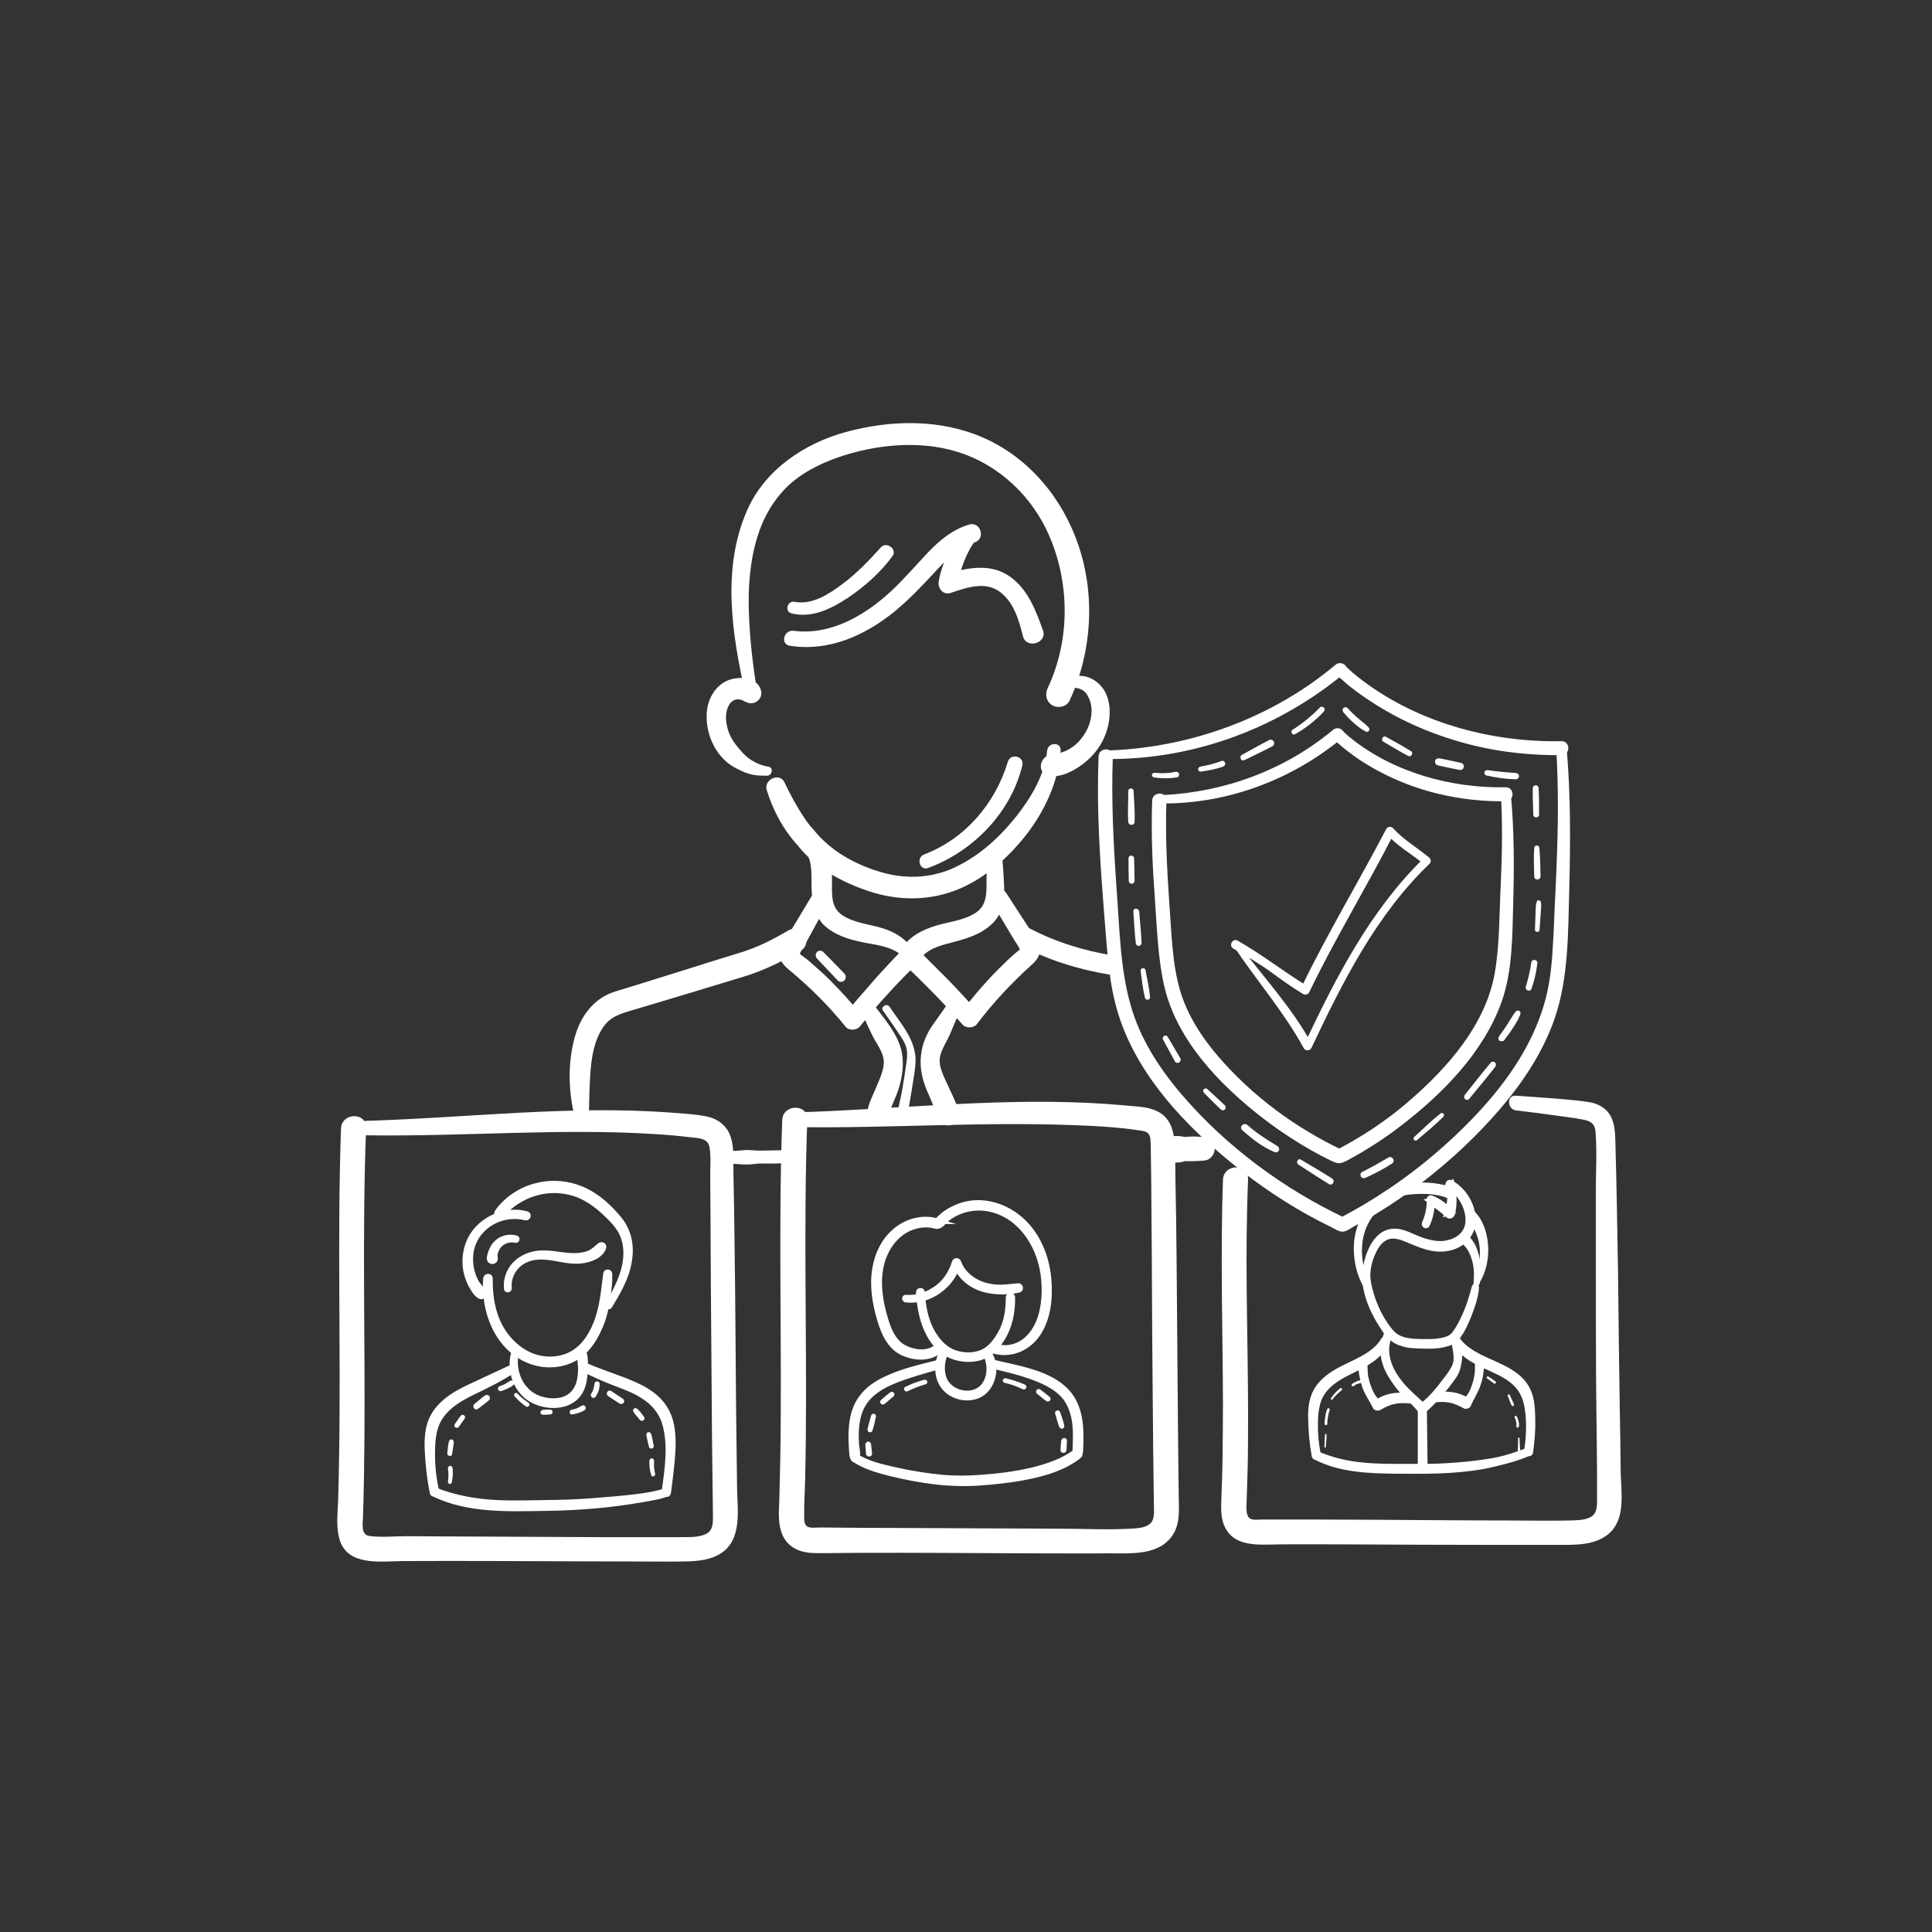 <?xml version="1.0" encoding="utf-8"?>
<!-- Generator: Adobe Illustrator 24.2.1, SVG Export Plug-In . SVG Version: 6.00 Build 0)  -->
<svg version="1.1" id="Layer_1" xmlns="http://www.w3.org/2000/svg" xmlns:xlink="http://www.w3.org/1999/xlink" x="0px" y="0px"
	 viewBox="0 0 800 800" style="enable-background:new 0 0 800 800;" xml:space="preserve">
<rect x="0" y="0" width="800" height="800" fill="#333333" stroke="none"/>
<style type="text/css">
	.st0{fill:#FFFFFF;}
	.st1{fill:#FFFFFF;stroke:#FFFFFF;stroke-width:2.254;stroke-miterlimit:10;}
	.st2{fill:#FFFFFF;stroke:#FFFFFF;stroke-width:2.254;stroke-linecap:round;stroke-linejoin:round;stroke-miterlimit:10;}
	.st3{fill:#FFFFFF;stroke:#FFFFFF;stroke-miterlimit:10;}
</style>
<g>
	<path class="st0" d="M327.1,267.4c16,2.5,31-4.2,43.2-14.1c6-4.9,11.3-10.5,16.6-16.2c4.7-5.1,9.7-10.5,16.6-12.5
		c4.8-1.4,2.6-8.8-2.2-7.4c-6.8,2-12.2,6.5-17,11.5c-5,5.3-9.7,10.8-15,15.8c-10.8,10.1-25.2,18.7-40.6,16.7
		C324.6,260.6,322.9,266.8,327.1,267.4L327.1,267.4z"/>
</g>
<g>
	<path class="st0" d="M400.2,218.7c-6,6-10,13.7-11.5,22c-0.5,2.9,1.9,5.9,5,4.8c6.5-2.2,14.4-5,20.5-0.3c5.7,4.4,7.7,11.6,9.4,18.3
		c1.4,5.4,10.1,2.8,8.3-2.4c-3-8.3-6.2-17.1-13.8-22.4c-8.1-5.7-17.9-3.6-26.7-0.8c1.7,1.6,3.4,3.2,5,4.8c1.2-7,3.7-14.1,8.1-19.7
		C407,220,403,215.9,400.2,218.7L400.2,218.7z"/>
</g>
<g>
	<path class="st0" d="M313.5,286.1c-1.8-10.6-3-21.4-3.4-32.2c-0.4-10.7,0.4-21.6,3.6-31.9c2.5-8,6.7-15.2,12.8-21
		c5.7-5.3,12.9-8.9,20.2-11.5c15.4-5.4,33.7-7.3,49.4-2.5c17.5,5.3,31.5,18.6,38.6,35.4c8.4,19.8,8.3,43.1-0.9,62.6
		c-1.2,2.5-0.6,5.6,2,7.1c2.3,1.3,5.9,0.6,7.1-2c9.2-19.9,10.7-43.1,3.8-63.9c-6.5-19.6-20.4-36.5-39.4-44.9
		c-17.9-7.9-38.4-7.5-57.1-2.4c-17.1,4.7-33.3,15.5-40.7,32.1c-10.8,24.2-6.4,51.7-0.8,76.6C309.3,290.9,314,289.3,313.5,286.1
		L313.5,286.1z"/>
</g>
<g>
	<path class="st0" d="M442.3,285.7c1.4-1.2,3.4-1,5-0.4c1.9,0.7,2.8,2.1,3.6,3.8c1.7,3.6,1.2,7.7,0,11.2c-1.1,3.1-3.6,6.6-6.1,8.5
		c-1.7,1.3-3.4,2.2-5,2.7c-1,0.4-2,0.6-3.1,0.8c1-0.2-1,0.2-1.4,0.2c-0.8,0.2-1.6,0.4-2.3,0.9c-2.4,1.7-3,5.9,0.1,7.3
		c4.5,2.1,10.6-1,14.3-3.6c3.7-2.6,6.9-6,9-10c4.3-8,5.1-20.7-3.9-25.8c-4.2-2.4-9.7-1.9-12.9,1.9
		C438.2,285,440.5,287.2,442.3,285.7L442.3,285.7z"/>
</g>
<g>
	<path class="st0" d="M318.3,317.5c-3.9-0.6-8-2.7-10.6-5.6c-2.7-2.9-5.1-5.9-6.2-9.5c-1.1-3.5-1.5-7.9,0.8-11.1
		c0.5-0.7,0.9-0.9,1.5-1.3c0.7-0.4-0.2-0.1,0.6-0.2c0.3-0.1,0.6-0.2,0.8-0.2c-0.5,0-0.4,0,0.1,0c0.4,0,0.8,0,1.3,0
		c-1.2-0.1,1.2,0.5,0.1,0c1.1,0.5,2,1.2,3.3,1.5c3.1,0.7,6-2.1,5.1-5.3c-1.7-5.8-9.6-5.9-14.1-3.9c-4.6,2.1-7.5,6.9-8.2,11.8
		c-1.2,9,3,19.4,11.2,24c2.1,1.1,4.2,2.2,6.5,2.8c2.3,0.7,4.9,0.7,7.3,0.7C319.8,321,320.3,317.8,318.3,317.5L318.3,317.5z"/>
</g>
<g>
	<path class="st0" d="M433.6,310.8c-1.1,10.3-6.6,19.4-12.9,27.4c-6.4,8-13.9,15-23,19.8c-10.3,5.6-21.8,6.4-33,3.1
		c-10.6-3.1-20.7-8.7-27.7-17.4c-0.5-0.6-1-1.2-1.6-1.8c-0.1-0.1-0.7-0.8-0.2-0.3c0.4,0.5-0.4-0.5-0.5-0.6c-0.6-0.7-1.1-1.5-1.6-2.3
		c-3.2-4.7-5.9-9.7-8.3-14.8c-2-4.2-8.7-1.1-7.3,3.3c2.6,8.3,6.5,15.7,12.2,22.2c0.1,0.1,0.3,0.3-0.2-0.3c0.5,0.6,1,1.2,1.5,1.8
		c0.8,1,1.7,2,2.6,2.9c2.2,2.2,4.5,4.1,7.1,5.9c5.7,4.1,12.4,7.1,19,9.3c12.5,4.2,25.8,4.1,37.9-1.1c10.7-4.7,19.8-12.7,27-21.8
		c7.9-10,13.8-22.6,14.6-35.4C439.3,307.1,434,307.3,433.6,310.8L433.6,310.8z"/>
</g>
<g>
	<path class="st0" d="M378.9,394.6c-3.1-5.5-8.1-8.7-14-10.4c-5.4-1.6-11.5-2.1-16.2-5.3c-4.4-3-4.2-7.8-4.2-12.6
		c0-5.6,0.3-11.7-2.6-16.7c-2.8-4.9-10.4-0.3-7.5,4.6c2.2,3.6,1.4,10.1,1.7,14.8c0.3,5.9,1.6,11.5,6.5,15.3s10.9,5.2,16.8,6.3
		c5,0.9,12.4,2,15.3,6.8C376.2,400.2,380.5,397.5,378.9,394.6L378.9,394.6z"/>
</g>
<g>
	<path class="st0" d="M336,371.2c-3.1,5.1-6.1,10.2-9.2,15.3c-1.4,2.3-3.4,4.8-3.9,7.6c-0.5,3,1.3,5.4,3.5,7.2
		c8.7,7.2,16.7,15.1,23.8,23.9c1.3,1.6,4.5,1.5,5.8-0.1c3.8-4.7,7.7-9.3,11.8-13.7c2.1-2.3,4.2-4.6,6.4-6.8c2-2.1,4.4-4.1,6-6.6
		c2.1-3.4-2.2-7.2-5.4-5.2c-2.5,1.5-4.5,4-6.5,6.1c-2.1,2.3-4.3,4.5-6.3,6.9c-4,4.5-8,9.1-11.8,13.8c1.9,0,3.8-0.1,5.8-0.1
		c-3.9-4.8-8-9.3-12.4-13.7c-2.1-2.1-4.3-4.1-6.6-6.1c-1.1-1-2.3-2-3.4-2.9c-0.8-0.6-2.6-1.6-2.8-2.6c0,0.7,0,1.4,0,2.1
		c0.2-1.7,1.6-3.5,2.4-4.9c1-1.8,2-3.7,3-5.5c2-3.7,4-7.4,6-11C344.2,370.6,338.3,367.3,336,371.2L336,371.2z"/>
</g>
<g>
	<path class="st0" d="M243.8,463.1c0.2-6.8,0.2-13.6,0.8-20.5c0.5-5.6,1.6-11.6,4.6-16.4c3.2-5.3,7.6-6.4,13-8
		c15.4-4.6,30.8-9.2,46.1-13.9c8.2-2.5,15.7-6.3,23.2-10.6c5.5-3.2,0.4-11.5-5.1-8.4c-6.7,3.9-12.7,7-20,9.2
		c-7.6,2.3-15.2,4.7-22.8,7.1c-8.1,2.5-16.2,5.1-24.4,7.6c-1.9,0.6-3.8,1.1-5.7,1.8c-4.6,1.6-8.4,4.9-11.1,8.8
		c-4.1,5.9-5.6,13.2-6.3,20.3c-0.7,7.9,0.2,16.2,2.2,23.8C239.2,467.2,243.7,466.2,243.8,463.1L243.8,463.1z"/>
</g>
<g>
	<path class="st0" d="M355.9,417.4c1.6,3.6,3.4,7.2,5,10.7c1.5,3.3,4.5,6.9,5,10.6c0.5,4.2-2,8.7-3.5,12.5
		c-1.3,3.1-3.3,6.7-3.2,10.1c0.1,3.4,4.7,5.6,7.1,2.8c1.5-1.8,2.1-4,3-6.2c-0.2,0.6,0.4-0.9,0.5-1.2c0.4-0.9,0.8-1.9,1.2-2.8
		c2-4.9,3.3-10.9,2.7-16.3c-1-9.1-7.9-15.9-12.9-23C358.5,411.5,354.5,414.2,355.9,417.4L355.9,417.4z"/>
</g>
<g>
	<path class="st0" d="M411.5,349.2c-2.7,4.8-3,10.6-3,15.9c0,4.9,0.1,9.8-4.4,12.8c-4.8,3.2-10.8,3.7-16.2,5.3
		c-6.1,1.8-12,4.8-15.1,10.6c-2.7,5,5.1,9.3,7.7,4.3s8.5-6.5,13.5-7.8c5.8-1.5,11.8-3.2,16.4-7.4c4.6-4.1,5.6-9.6,5.4-15.5
		c-0.1-2.9-0.3-5.8-0.5-8.7c-0.2-2.3-0.5-4.9,0.6-7C417.5,348.8,413.2,346.4,411.5,349.2L411.5,349.2z"/>
</g>
<g>
	<path class="st0" d="M410.5,373.3c2.1,3.6,4.3,7.2,6.4,10.8c1,1.7,2,3.3,3,5c0.9,1.6,2.5,3.4,2.8,5.3c0-0.7,0-1.4,0-2.1
		c-0.2,1-1.6,1.8-2.3,2.4c-1.1,1-2.2,2-3.3,3c-2.3,2.2-4.5,4.4-6.7,6.7c-4.2,4.5-8.2,9.2-11.9,14.1c1.9,0,3.8-0.1,5.8-0.1
		c-4-4.6-8.1-9-12.3-13.3c-2.2-2.2-4.4-4.4-6.6-6.6c-2.1-2-4.1-4.4-6.7-5.9c-3.3-1.9-7.5,2.1-5.2,5.4c1.7,2.4,4.1,4.3,6.2,6.4
		c2.2,2.2,4.4,4.4,6.6,6.6c4.2,4.3,8.3,8.7,12.3,13.3c1.3,1.5,4.5,1.5,5.8-0.1c6.8-9,14.5-17.2,22.9-24.8c2-1.8,3.6-3.9,3.3-6.8
		c-0.3-2.8-2.5-5.3-4-7.5c-3.3-5.1-6.7-10.3-10-15.4C414,365.9,408.2,369.4,410.5,373.3L410.5,373.3z"/>
</g>
<g>
	<path class="st0" d="M422.2,391.3c11.5,6.1,24.1,10.1,36.9,12.2c2.2,0.4,4.4-0.7,4.9-2.9c0.5-2-0.7-4.6-2.9-4.9
		c-12.2-2-24-5.6-35-11.4C421.6,381.8,417.6,388.8,422.2,391.3L422.2,391.3z"/>
</g>
<g>
	<path class="st0" d="M393.5,413.9c-2.4,3.7-4.9,7.2-7.4,10.7c-2.5,3.6-4.2,7.7-4.7,12.1c-0.7,5.3,0.5,10.3,2.5,15.1
		c0.9,2,1.8,4,2.6,6.1c1,2.4,1.7,4.9,3.4,6.9c2.4,2.8,7,0.3,7-3c0-3.9-2.5-8-4-11.5c-1.6-3.7-4.4-8.3-3.7-12.5
		c0.6-3.4,3.1-6.9,4.4-10.1c1.5-3.7,3.2-7.3,4.7-11C399.6,413.4,395.4,410.8,393.5,413.9L393.5,413.9z"/>
</g>
<g>
	<path class="st0" d="M478,478.1c-0.5-1.1-0.4-1,0.1,0.3c0.4,0.7,1,1.2,1.7,1.6c0.5,0.3,1.1,0.5,1.7,0.5c1,0.2,2,0.2,3,0.3
		c-0.4,0-0.9-0.1-1.3-0.1c2.5,1,5.4,0.9,8-0.1c-0.4,0.1-0.9,0.1-1.3,0.2c1.6,0,3.2,0,4.8,0c1.1,0,2.2-0.2,3.3-0.1
		c-0.4-0.1-0.9-0.1-1.3-0.2h0.1c1.7,0.3,3.6,0,4.8-1.4c0.9-1,1.4-2.2,1.4-3.5s-0.6-2.6-1.5-3.5c-1.4-1.3-3.1-1.5-4.8-1.2h-0.1
		c0.4-0.1,0.9-0.1,1.3-0.2c-1.1,0.1-2.2-0.1-3.3-0.1c-1.6,0-3.2,0.1-4.8,0.2c0.4,0.1,0.9,0.1,1.3,0.2c-2.6-0.9-5.5-0.8-8,0.2
		c0.4-0.1,0.9-0.1,1.3-0.2c-1.2,0.1-2.5,0.1-3.6,0.5c-1.6,0.5-2.6,1.7-3.1,3.3c0.1-0.3,0.2-0.5,0.3-0.8c-0.3,0.5-0.4,1-0.4,1.5
		C477.4,476.5,477.6,477.3,478,478.1L478,478.1z"/>
</g>
<g>
	<path class="st0" d="M298.3,481.4c1.5,0.5,3.1,0.5,4.7,0.5c2,0,4,0.3,6.1,0.3c1.3,0,2.7-0.1,4-0.3c1.6-0.2,3.2-0.1,4.8-0.1
		c1.8,0,3.7,0,5.5-0.1c2.3,0,5.1,0.4,6.8-1.2c0.9-0.8,0.8-2.4-0.1-3.2c-1.7-1.5-4.4-1-6.6-1c-1.9,0-3.8,0.1-5.7,0.1
		c-1.6,0-3.2,0.1-4.8,0c-1.3-0.1-2.7-0.2-4-0.2c-2,0.1-4,0.4-6.1,0.4c-1.6,0-3.1,0.1-4.6,0.5C296,477.8,296.3,480.8,298.3,481.4
		L298.3,481.4z"/>
</g>
<g>
	<path class="st0" d="M327.8,254c8.5,2.1,16.6-2,23.5-6.6c6.9-4.7,13.4-10.4,18.3-17.2c2-2.8-2.5-6.1-4.8-3.6
		c-4.9,5.4-9.9,10.7-15.8,15.1c-5.6,4.2-12.6,8.9-20,7.5C326,248.6,324.7,253.3,327.8,254L327.8,254z"/>
</g>
<g>
	<path class="st0" d="M384.3,359.4c18.6-6.8,34.3-22.9,39-42.4c1-3.9-4.9-5.3-6-1.5c-5.2,17.2-17.6,31.8-34.6,38.3
		C379.2,355.1,380.8,360.7,384.3,359.4L384.3,359.4z"/>
</g>
<g>
	<path class="st0" d="M338.3,396.9c2.9,3,5.7,6.1,8.6,9.1c0.7,0.8,2.1,0.7,2.8-0.1c0.7-0.8,0.7-2-0.1-2.8c-2.9-3-5.8-6-8.7-8.9
		c-0.7-0.7-2-0.7-2.6,0C337.6,395,337.6,396.1,338.3,396.9L338.3,396.9z"/>
</g>
<g>
	<path class="st0" d="M365.6,418.4c2.5,3.6,5,7.2,7.4,10.8c1.2,1.8,2.2,3.6,2.5,5.7c0.3,2,0,4.1-0.3,6.1c-0.5,3.4-1,6.8-1.6,10.2
		c-0.6,3.5-1.6,6.9-2,10.4c-0.3,2.4,2.9,3.3,3.7,0.9c1.1-3.5,1.6-7.4,2.2-11c0.6-3.9,1.4-7.8,1.6-11.7c0.4-9-6.1-15.9-10.8-23
		C367.1,415.3,364.6,416.9,365.6,418.4L365.6,418.4z"/>
</g>
<g>
	<g>
		<g>
			<path class="st0" d="M460.1,314.3c35.3-0.1,69.6-13.1,96.7-35.6c-1.4-1-2.7-2-4.1-3c-1.5,2.3,1.9,4.8,3.4,6.1
				c3.4,3.1,7.2,5.8,11,8.3c13.2,8.8,28.2,15,43.6,18.7c11.7,2.8,23.8,4,35.9,3.9c3.8-0.1,3.7-5.9-0.1-5.8
				c-29.7,0.6-61-8.1-84.5-26.8c-1.3-1-2.5-2.1-3.7-3.2c-0.4-0.3-0.7-0.8-1.1-1.1c-0.5-0.4,0.2,0,0.1,0.1c0.3-0.4-0.4,2.8-0.1,2.3
				c1.7-2.6-2-4.7-4.1-3c-26,21.8-59.3,34.1-93.1,35.5C457.6,310.7,457.7,314.3,460.1,314.3L460.1,314.3z"/>
		</g>
		<g>
			<path class="st0" d="M644.4,309.8c1,16.5,0.8,33.1,0.1,49.7c-0.3,8.3-0.8,16.5-1.1,24.8c-0.4,7.8-0.7,15.7-2.1,23.4
				c-5.1,28.3-25.7,51.6-46.9,69.9c-12.3,10.5-25.8,19.6-40.1,27c1,0,2,0,3-0.1c-25.8-12.2-49.4-29.6-68.1-51.4
				c-9.2-10.8-17.1-23-21-36.8c-4.4-15.3-4.6-31.8-5.8-47.6c-1.3-18.5-2.3-37-1.6-55.6c0.1-3.8-5.8-3.7-5.9,0.1
				c-0.7,17.3,0.1,34.6,1.3,51.8c0.6,8.6,1.3,17.1,2,25.7c0.7,8.1,1.5,16.3,3.5,24.3c7,28.7,29.6,52,52.2,69.7
				c11.5,9,23.9,16.9,37.1,23.3c1.4,0.7,3.3,2,4.9,2c1.6,0,3.4-1.4,4.8-2.2c3.3-1.8,6.6-3.6,9.8-5.6c6.4-3.9,12.6-8.2,18.5-12.7
				c11.6-8.9,22.3-18.9,31.9-30c9.6-11.2,17.9-23.6,22.8-37.6c5.9-17.1,5.6-36,6.1-53.9c0.5-19.4,0.6-38.9-1.1-58.3
				C648.3,307.1,644.2,307.1,644.4,309.8L644.4,309.8z"/>
		</g>
		<g>
			<path class="st0" d="M481.8,332.7c27,0,53.2-9.9,74-27.1c-1.4-1-2.7-2-4.1-3c-1.2,2.2,1.1,4,2.5,5.3c2.6,2.3,5.4,4.4,8.3,6.4
				c10,6.7,21.4,11.6,33.1,14.4c9.1,2.2,18.5,3.2,27.9,3.1c3.8,0,3.7-5.9-0.1-5.8c-22.3,0.4-45.9-6-63.6-20c-1-0.8-2-1.6-2.9-2.5
				c-0.3-0.2-0.5-0.6-0.8-0.8c-0.5-0.4,0.2,0,0.1,0.1l-0.1-0.1l0,0c-0.4-0.7-0.4,0.1,0,2.5c1.4-2.7-1.9-4.8-4.1-3
				c-19.7,16.5-44.8,25.8-70.4,27C479.4,329.1,479.5,332.7,481.8,332.7L481.8,332.7z"/>
		</g>
		<g>
			<path class="st0" d="M621.5,328.9c0.7,12.6,0.5,25.2-0.1,37.8c-0.6,12.1-0.4,24.6-2.5,36.5c-3.9,21.3-19.4,38.8-35.3,52.6
				c-9.3,8.1-19.6,14.9-30.6,20.6c1,0,2,0,3-0.1c-19.6-9.3-37.4-22.4-51.6-38.9c-6.9-8-12.8-17.2-15.8-27.4
				c-3.3-11.5-3.5-24-4.4-35.9c-1-14.2-1.7-28.4-1.2-42.7c0.1-3.8-5.8-3.7-5.9,0.1c-0.5,13.5,0.1,27,1.1,40.5
				c0.9,12.3,1.2,25.1,4.1,37.2c5.4,21.8,22.5,39.6,39.7,53.1c9,7,18.7,13.2,28.9,18.2c2.9,1.4,3.9,1.6,6.8,0.1
				c2.8-1.5,5.5-3,8.2-4.7c4.8-2.9,9.5-6.1,14-9.6c17.4-13.3,34.4-30.5,41.9-51.5c4.6-13,4.4-27.5,4.8-41.1c0.4-15,0.4-29.9-1-44.9
				C625.4,326.2,621.3,326.2,621.5,328.9L621.5,328.9z"/>
		</g>
		<g>
			<path class="st0" d="M510.7,391.6c9.5,14.3,20.9,27.3,29.2,42.5c0.6,1.1,2.5,1.1,3.1-0.1c12.9-27.3,26.8-55.1,48.9-76.3
				c0.7-0.6,0.7-1.9,0-2.5c-5-4.2-10.7-7.4-15.1-12.3c-0.8-0.9-2.3-0.6-2.8,0.4c-11.5,22-24.4,43.3-35.2,65.7
				c0.8-0.2,1.7-0.5,2.5-0.7c-9.8-6-18.8-13.1-28.8-18.8c-2.1-1.2-3.9,2.1-1.8,3.3c5.5,3.1,10.9,6.3,16,10c4.2,3.1,8.4,6.1,12.9,8.8
				c0.8,0.5,2.1,0.2,2.5-0.7c10.8-22.4,23.8-43.6,35.1-65.7c-0.9,0.1-1.9,0.3-2.8,0.4c4.4,4.9,10.1,8,15.2,12.2c0-0.8,0-1.7,0-2.5
				c-22.2,21.6-36.4,49.4-49.5,77.1c1,0,2.1,0,3.1-0.1c-8.3-15.1-20.2-28-30.6-41.6C511.6,389.6,510,390.5,510.7,391.6L510.7,391.6z
				"/>
		</g>
	</g>
	<g>
		<path class="st0" d="M467.2,327.6c0,4.2-0.3,8.5,0,12.7c0.1,1.7,2.6,1.7,2.6,0c0.2-4.2-0.2-8.4-0.4-12.7
			C469.4,326.1,467.2,326.1,467.2,327.6L467.2,327.6z"/>
	</g>
	<g>
		<path class="st0" d="M467.3,355.4c0,3.1,0,6.3,0.1,9.4c0.1,1.5,2.3,1.5,2.4,0c0-3.1-0.1-6.3-0.2-9.4
			C469.5,353.9,467.3,353.9,467.3,355.4L467.3,355.4z"/>
	</g>
	<g>
		<path class="st0" d="M469.3,377.4c0.3,4.4,0.5,8.7,1,13.1c0.1,0.6,0.5,1.2,1.2,1.2c0.6,0,1.2-0.6,1.2-1.2c-0.2-4.4-0.6-8.7-1-13.1
			C471.4,375.9,469.2,375.9,469.3,377.4L469.3,377.4z"/>
	</g>
	<g>
		<path class="st0" d="M472.3,401.9c0.5,3.8,0.9,7.6,1.8,11.3c0.3,1.2,2.2,0.9,2.1-0.3c-0.3-3.8-1.2-7.5-1.9-11.3
			C474.1,400.5,472.2,400.8,472.3,401.9L472.3,401.9z"/>
	</g>
	<g>
		<path class="st0" d="M481.6,430.5c1.6,3,3.3,6,4.9,9c0.3,0.6,1.2,0.8,1.8,0.4c0.6-0.4,0.8-1.2,0.4-1.8c-1.7-2.9-3.5-5.9-5.2-8.8
			C482.7,428.1,480.9,429.3,481.6,430.5L481.6,430.5z"/>
	</g>
	<g>
		<path class="st0" d="M498.5,452.5c2.3,2.3,4.6,4.6,7,6.9c0.5,0.5,1.3,0.5,1.7,0c0.4-0.5,0.5-1.3,0-1.7c-2.4-2.2-4.8-4.5-7.2-6.7
			c-0.4-0.4-1.1-0.4-1.5,0C498.1,451.4,498.1,452,498.5,452.5L498.5,452.5z"/>
	</g>
	<g>
		<path class="st0" d="M514.4,468c2,1.8,4.1,3.5,6.3,5.1c2.2,1.5,4.4,2.8,6.9,3.9c0.7,0.3,1.5,0.2,1.9-0.5s0.1-1.5-0.5-1.9
			c-4.3-2.6-8.6-5.3-12.4-8.7C515,464.5,512.9,466.7,514.4,468L514.4,468z"/>
	</g>
	<g>
		<path class="st0" d="M537.6,482.2c4.2,2.7,8.4,5.5,12.7,8.1c1.5,0.9,2.7-1.4,1.3-2.3c-4.2-2.7-8.6-5.2-12.9-7.8
			C537.5,479.4,536.4,481.4,537.6,482.2L537.6,482.2z"/>
	</g>
	<g>
		<path class="st0" d="M565.4,487.7c3.8-1.7,7.5-3.6,11-5.9c1.6-1,0.1-3.4-1.5-2.5c-3.6,2.1-7.2,4.2-10.9,6
			c-0.7,0.3-0.8,1.3-0.5,1.9C564,487.9,564.8,488,565.4,487.7L565.4,487.7z"/>
	</g>
	<g>
		<path class="st0" d="M586.9,472c1.8-1.6,3.7-3.2,5.5-4.7c1.8-1.6,3.6-3.2,5.3-4.9c0.7-0.7-0.3-2-1.1-1.4c-1.9,1.5-3.8,3.1-5.6,4.8
			c-1.8,1.7-3.6,3.3-5.4,5c-0.4,0.3-0.3,1,0,1.3C586,472.4,586.5,472.3,586.9,472L586.9,472z"/>
	</g>
	<g>
		<path class="st0" d="M608.3,455.1c3.6-4.4,7.3-8.8,10.8-13.3c0.4-0.5,0.5-1.3,0-1.8s-1.4-0.5-1.8,0c-3.7,4.4-7.2,8.9-10.7,13.3
			c-0.4,0.5-0.5,1.3,0,1.7C607,455.6,607.9,455.6,608.3,455.1L608.3,455.1z"/>
	</g>
	<g>
		<path class="st0" d="M622.8,430.8c1.3-1.7,2.6-3.4,3.7-5.2c0.6-0.8,1.1-1.7,1.6-2.6c0.6-0.9,1-1.9,1.4-2.9c0.6-1.4-1.2-2.3-2-1.1
			c-0.6,0.8-1.2,1.7-1.7,2.5c-0.5,0.9-1.1,1.7-1.6,2.6c-1.1,1.7-2.2,3.3-3.4,4.9c-0.4,0.6-0.5,1.3,0,1.9
			C621.4,431.2,622.4,431.3,622.8,430.8L622.8,430.8z"/>
	</g>
	<g>
		<path class="st0" d="M634.2,409.3c0.6-1.7,1.1-3.4,1.5-5.2c0.4-1.8,0.7-3.6,0.9-5.4c0.1-0.6-0.6-1.2-1.1-1.2
			c-0.6-0.1-1.3,0.3-1.4,0.9c-0.5,3.5-1.3,6.9-2.3,10.2c-0.2,0.7,0.3,1.4,0.9,1.6C633.4,410.4,634,410,634.2,409.3L634.2,409.3z"/>
	</g>
	<g>
		<path class="st0" d="M637.5,385c0.1-1.9,0.3-3.9,0.4-5.8c0.1-1,0.1-1.9,0.2-2.9c0.1-1,0.1-2-0.1-2.9c-0.2-0.6-1.3-0.9-1.6-0.2
			c-0.4,0.9-0.4,1.9-0.5,2.9c0,1-0.1,2-0.1,3c-0.1,2-0.1,4-0.2,6C635.7,386.2,637.5,386.1,637.5,385L637.5,385z"/>
	</g>
	<g>
		<path class="st0" d="M637.9,362.9c-0.1-4-0.1-7.9-0.5-11.8c-0.1-1.4-2-1.3-2.1,0c-0.3,3.9-0.1,7.9,0,11.9
			C635.3,364.6,637.9,364.6,637.9,362.9L637.9,362.9z"/>
	</g>
	<g>
		<path class="st0" d="M637.3,337.3c0-3.7,0-7.4-0.2-11c-0.1-1.5-2.3-1.5-2.4,0c-0.1,3.7,0.1,7.4,0.2,11
			C634.9,338.9,637.4,338.8,637.3,337.3L637.3,337.3z"/>
	</g>
	<g>
		<path class="st0" d="M477.8,321.9c3.2,0.5,6.4,0.5,9.6,0c0.6-0.1,1-0.9,0.8-1.5c-0.2-0.7-0.9-0.9-1.5-0.8
			c-2.7,0.6-5.6,0.7-8.4,0.4c-0.6-0.1-1.1,0.2-1.3,0.7C476.9,321.1,477.2,321.8,477.8,321.9L477.8,321.9z"/>
	</g>
	<g>
		<path class="st0" d="M497.2,319.5c3.2-0.4,6.3-1,9.3-2.1c0.6-0.2,1-0.9,0.8-1.5s-0.9-1.1-1.5-0.8c-2.8,1.1-5.7,1.8-8.6,2.3
			c-0.6,0.1-1.1,0.5-1.1,1.1C496.1,319,496.6,319.6,497.2,319.5L497.2,319.5z"/>
	</g>
	<g>
		<path class="st0" d="M515.4,314.7c3.8-1.9,7.7-3.7,11.5-5.7c0.7-0.4,0.9-1.4,0.5-2c-0.4-0.7-1.3-0.9-2-0.5c-3.8,2-7.5,4-11.2,6.1
			c-0.6,0.3-0.7,1.1-0.4,1.7C514,314.9,514.8,315,515.4,314.7L515.4,314.7z"/>
	</g>
	<g>
		<path class="st0" d="M536.3,304c4.4-2.5,8.5-5.7,11.9-9.4c1-1.1-0.6-2.7-1.7-1.6c-3.4,3.5-7.2,6.6-11.3,9.2
			C534.1,302.9,535.2,304.7,536.3,304L536.3,304z"/>
	</g>
	<g>
		<path class="st0" d="M556.3,295c1.3,1.5,2.7,3,4.2,4.3c0.7,0.7,1.5,1.3,2.3,1.9c0.9,0.7,1.8,1.2,2.7,1.7c1,0.6,2.1-0.8,1.2-1.7
			c-0.7-0.7-1.4-1.4-2.2-2s-1.5-1.3-2.3-1.9c-1.5-1.3-2.9-2.7-4.2-4.1c-0.5-0.5-1.3-0.4-1.8,0C555.8,293.8,555.9,294.5,556.3,295
			L556.3,295z"/>
	</g>
	<g>
		<path class="st0" d="M572.8,307.1c1.7,1,3.4,2,5.1,3c1.7,1,3.4,2,5.2,2.9c1.3,0.7,2.4-1.3,1.1-2c-1.7-1-3.4-2.1-5.1-3
			c-1.7-1-3.5-1.9-5.2-2.9C572.7,304.4,571.6,306.3,572.8,307.1L572.8,307.1z"/>
	</g>
	<g>
		<path class="st0" d="M595.3,316.9c3,0.7,6,1.3,9,1.9c0.8,0.1,1.6-0.2,1.8-1.1c0.2-0.8-0.3-1.6-1.1-1.8c-3-0.7-6-1.3-9-1.9
			c-0.8-0.1-1.6,0.3-1.8,1.1C594.1,315.8,594.5,316.7,595.3,316.9L595.3,316.9z"/>
	</g>
	<g>
		<path class="st0" d="M615.5,321.1c4,0.9,8.1,1.5,12.2,1.6c0.7,0,1.3-0.7,1.3-1.3c0-0.8-0.6-1.2-1.3-1.3c-3.9-0.3-7.7-0.6-11.6-1.2
			c-0.6-0.1-1.3,0.2-1.4,0.8C614.5,320.3,614.9,321,615.5,321.1L615.5,321.1z"/>
	</g>
</g>
<g>
	<path class="st0" d="M152,470.1c39.8,0.6,79.6-3,119.3-0.5c4.8,0.3,9.6,0.7,14.4,1.3c3.4,0.4,7.4,0.2,8.1,4.2
		c0.7,4.3,0.2,9,0.3,13.3c0,5,0.1,10,0.1,15c0.1,20.6,0.2,41.1,0.4,61.7c0.1,20.4,0.3,40.8,0.6,61.2c0,3.2,0.5,7.3-2.9,8.9
		c-3.4,1.6-7.5,1.2-11.1,1.3c-10.7,0-21.4,0-32.1,0c-21.5-0.1-43.1-0.2-64.6-0.3c-5.4,0-10.7-0.1-16.1-0.1c-5,0-10.5,0.6-15.5-0.1
		c-3.5-0.5-2.7-5-2.6-7.7c0.2-5.4,0.3-10.9,0.4-16.3c0.8-42.9-0.6-85.7,0.4-128.6c0.1-5.4,0.3-10.9,0.5-16.3
		c0.2-6.7-10.1-6.5-10.4,0.2c-1.6,45.6,0,91.2-0.8,136.8c-0.1,5.8-0.2,11.5-0.4,17.3c-0.2,4.9-0.8,10.1,0.3,14.9
		c2.7,12.5,17.1,10.2,26.7,10.1c22.9-0.1,45.9,0,68.8,0.1c11.3,0,22.5,0.1,33.8,0.1c5.4,0,10.7,0.1,16.1-0.1
		c4.3-0.2,8.8-0.8,12.5-3.1c9.4-5.8,7.1-18.4,7-27.7c-0.1-10.8-0.3-21.5-0.4-32.3c-0.2-22-0.3-44-0.6-66
		c-0.1-10.6-0.3-21.1-0.5-31.7c-0.1-4.7,0.4-9.9-1-14.5c-1.4-4.8-5.2-7.9-10.1-8.9c-4.8-1-10-1.2-14.9-1.6
		c-5.2-0.4-10.3-0.6-15.5-0.8c-10.6-0.3-21.2-0.2-31.9,0.2c-21.1,0.7-42.2,2.4-63.3,3.4c-5.1,0.2-10.2,0.5-15.3,0.6
		C148,464.2,148.1,470,152,470.1L152,470.1z"/>
</g>
<g>
	<path class="st0" d="M329,466.7c38.5,0.6,77-2.3,115.5-0.8c8.9,0.3,18,0.8,26.8,2.1c1.3,0.2,3.3,0.3,4.2,1.4c1.1,1.2,0.9,3.5,1,5
		c0.1,5,0.1,10.1,0.2,15.1c0.2,21,0.3,41.9,0.4,62.9c0.2,21,0.3,42.1,0.6,63.1c0,2.5,0.1,4.9,0.1,7.4c0,2.1,0.3,4.5-0.5,6.5
		c-1.2,2.9-5,3.3-7.6,3.5c-10.2,0.7-20.7,0.1-31,0.1c-22.2-0.1-44.5-0.2-66.7-0.3c-10.9,0-21.7-0.1-32.6-0.2c-1.4,0-4.3,0.5-5.5-0.7
		c-1-0.9-0.9-2.9-0.9-4.1c-0.1-5.1,0.3-10.3,0.4-15.4c1-43.9-0.5-87.9,0.4-131.9c0.1-5.6,0.3-11.2,0.5-16.8
		c0.2-6.7-10.1-6.5-10.4,0.2c-1.7,46.7,0,93.4-0.8,140.1c-0.1,5.8-0.3,11.5-0.4,17.3c-0.2,5-0.7,10.1,1.5,14.8
		c2.5,5.2,7.6,7,13.1,7.1c5.8,0.1,11.5-0.1,17.3-0.1c23.3-0.1,46.6,0.1,69.9,0.2c11.8,0,23.6,0.1,35.3,0c8.9,0,20.2,0.9,25.8-7.6
		c3-4.5,2.6-10.2,2.5-15.3c-0.1-5.3-0.1-10.6-0.2-15.9c-0.1-11.2-0.2-22.4-0.3-33.6c-0.2-22.3-0.3-44.6-0.6-66.9
		c-0.1-5.5-0.2-11-0.3-16.6c-0.1-5,0.1-10.1-0.4-15.1s-2.3-9.7-7-12c-4.1-2.1-9.3-2-13.8-2.5c-40.7-3.7-81.7,0.5-122.4,2.4
		c-4.6,0.2-9.3,0.4-13.9,0.5C325.1,460.8,325.2,466.6,329,466.7L329,466.7z"/>
</g>
<g>
	<path class="st0" d="M627.8,459.8c5.2,0.6,10.4,1.3,15.6,2c4,0.6,8.1,1,12.1,1.8c3.4,0.6,5,1.9,5.2,5.4c0.6,8,0.1,16.1,0.1,24.1
		c0,8.5,0,17,0,25.4c0,17.4,0,34.7,0.1,52.1c0.1,16.9,0.5,33.8,0.4,50.7c0,2.7-0.1,5.7-2.9,7c-2.4,1.2-5.3,1.2-8,1.3
		c-8.7,0.2-17.5,0-26.2,0c-18.1,0-36.2-0.2-54.4-0.3c-9,0-17.9-0.1-26.9-0.1c-4.6,0-9.3,0-13.9,0c-2.1,0-4.3,0-6.4,0
		c-1.5,0-3.8,0.4-5.1-0.5c-1.8-1.2-1.3-5-1.3-6.8c0.1-4.3,0.3-8.7,0.4-13c0.2-7.7,0.2-15.4,0.2-23.1c0-28.2-1.1-56.3-0.4-84.5
		c0.1-4.3,0.2-8.7,0.4-13c0.2-6.7-10.1-6.5-10.4,0.2c-1.1,31-0.1,61.9,0,92.9c0,7.9-0.1,15.9-0.2,23.8c-0.1,4.6-0.2,9.2-0.4,13.7
		c-0.1,4-0.5,8.2,0.8,12c3.6,10,14.4,8.7,23.1,8.6c9.6-0.1,19.3,0,28.9,0c19.4,0.1,38.8,0.2,58.2,0.2c9.4,0,18.9,0,28.3,0
		c7.4,0,16,0.3,21.7-5.2c6.3-6.1,4.5-16.7,4.3-24.6c-0.1-9.1-0.2-18.1-0.4-27.2c-0.3-18.6-0.5-37.1-0.7-55.7c-0.3-18-0.6-36-1.1-54
		c-0.1-3.7-0.2-7.7-2.1-11.1c-2-3.4-5.5-5.1-9.2-5.6c-7.5-1.1-15.2-1.5-22.7-2.1c-2.5-0.2-4.9-0.3-7.4-0.5
		C623.8,453.6,624.1,459.4,627.8,459.8L627.8,459.8z"/>
</g>
<g>
	<g>
		<g>
			<path class="st1" d="M566,531.7c-3.8-7.7-4.5-18-0.4-25.7c3.8-7.3,10.9-12.1,19.1-12.6c5.2-0.4,10.4-0.2,15.3,1.7
				c1.5,0.6,2.1-1.8,0.6-2.4c-4.7-1.8-9.9-2.1-14.9-1.8c-4.4,0.3-8.6,1.4-12.3,3.9c-7.4,5-11.7,13.2-11.7,22.1
				c0,5.3,1.2,10.5,3.7,15.1C565.7,532.4,566.2,532,566,531.7L566,531.7z"/>
		</g>
		<g>
			<path class="st1" d="M590.9,507.2c0.7-1.6,1.3-3.2,1.6-4.9c0.4-1.8,0.4-3.6,0.6-5.4c-0.4,0.1-0.7,0.2-1.1,0.3
				c2.6,2,5.3,3.7,7.6,6c0.6,0.5,1.4,0.2,1.7-0.5c0.6-2,0.7-4.3,0.7-6.4c0-2.2-0.5-4.2-0.9-6.3c-0.3,0.2-0.7,0.4-1,0.6
				c4.5,3.7,8.4,9.6,7.8,15.7c-0.6,6.2-6.9,9-12.4,8.7c-3.4-0.2-6.6-1.3-9.7-2.6c-2.8-1.2-5.7-2.7-8.9-2.5
				c-5.4,0.3-8.6,5.5-10.2,10.2c-1.7,5.1-2,10.1-0.6,15.3c1.2,4.7,3.3,9,5.9,13.1c1.8,2.9,4,6,7.2,7.3c1.4,0.5,2.9,1,4.4,1.2
				c1.7,0.2,3.5,0.2,5.2,0.3c2.9,0.1,5.9,0.1,8.7-0.5c2.1-0.5,4.2-1.1,5.6-2.8c1.5-1.7,2.6-3.7,3.5-5.7c1.2-2.5,2.2-5.1,3.1-7.8
				c0.8-2.5,1.5-5,1.6-7.6c0-0.4-0.6-0.4-0.7-0.1c-1.2,4.7-2.7,9.3-4.8,13.6c-0.9,1.9-1.9,3.7-3.1,5.4c-1.1,1.6-2.2,2.3-4,2.9
				c-2.7,0.8-5.6,1-8.4,0.9c-3.1,0-6.4,0-9.4-0.9c-1.8-0.6-3-1.2-4.3-2.5c-1.4-1.4-2.5-3-3.6-4.7c-2.5-3.9-4.4-8.3-5.6-12.8
				c-0.6-2.1-1.1-4.4-1.1-6.6c0-3.1,0.8-6.3,2.1-9.2c1-2.3,2.5-4.8,4.7-6.1c2.9-1.8,6-1,9,0.2c5.5,2.3,11.1,5,17.2,3.9
				c6-1,10.7-5.5,10.6-11.8c0-6.3-3.9-12.4-9.3-15.4c-0.4-0.2-1,0.2-0.9,0.7c0.7,1.8,0.7,4.1,0.7,6c-0.1,2.1-0.6,3.9-1.2,5.9
				c0.6-0.2,1.1-0.3,1.7-0.5c-2.4-2.3-5.2-4.6-8.3-5.7c-0.5-0.2-0.9,0.4-0.8,0.8c0.3,1.6-0.1,3.4-0.4,5.1c-0.3,1.6-0.9,3.1-1.5,4.6
				C589.6,507.3,590.6,507.8,590.9,507.2L590.9,507.2z"/>
		</g>
		<g>
			<path class="st1" d="M611.7,531.1c0.4-3.3,0.4-6.7-0.2-9.9c-0.6-3.4-2.1-7.4-5.2-9.2c-0.8-0.4-1.5,0.6-0.9,1.2
				c1.2,1.2,2.4,2.4,3.3,3.8c0.9,1.5,1.5,3.1,2,4.8c0.8,3,0.9,6.3,0.6,9.4C611.2,531.3,611.7,531.3,611.7,531.1L611.7,531.1z"/>
		</g>
		<g>
			<path class="st1" d="M612.3,529.5c2.3-4.4,3.2-9.5,2.7-14.5c-0.4-4.2-1.9-9.3-5.1-12.4c-1-0.9-2.2,0.5-1.4,1.5
				c2.7,3.3,4.6,7,5.2,11.3c0.7,4.7-0.3,9.4-2.1,13.8C611.5,529.6,612.1,529.9,612.3,529.5L612.3,529.5z"/>
		</g>
		<g>
			<path class="st2" d="M574.3,551.4c-0.1,1.7-1.1,3.2-1.4,4.9c-0.3,1.5-0.3,3.1-0.1,4.6c0.4,3.1,1.5,6,3.1,8.6
				c1.6,2.7,3.5,5.2,5.6,7.5c1.1,1.1,2.2,2.2,3.3,3.3c0.6,0.6,1.2,1.1,1.7,1.7c0.6,0.6,1.1,1.3,1.7,1.9c0.4,0.4,1.1,0.4,1.5,0
				c4.3-3.9,8-8.1,11.4-12.8c0.9-1.2,1.7-2.4,2.2-3.8c0.5-1.3,0.7-2.6,0.9-4c0.4-2.9-0.2-5.9-0.7-8.8c-0.2-1-1.8-0.6-1.6,0.5
				c0.6,2.7,1.3,5.5,1.1,8.3s-2.3,5.4-3.9,7.6c-3.1,4.1-6.4,8.4-10.7,11.5c0.4,0,0.9,0.1,1.3,0.1c-0.5-0.6-1.2-1-1.8-1.6
				c-0.5-0.5-1.1-1-1.6-1.5c-1.1-1-2.2-2-3.2-3c-2.2-2.1-4.2-4.5-5.8-7.1s-2.8-5.6-3.1-8.7c-0.2-1.5-0.1-3.1,0.2-4.6
				s0.9-2.9,0.9-4.4C575.2,550.8,574.3,550.8,574.3,551.4L574.3,551.4z"/>
		</g>
		<g>
			<path class="st1" d="M573,554.8c-4.3,7.2-13.2,9.4-20,13.5c-3.1,1.9-6.1,4.3-7.9,7.5c-2,3.5-2.4,7.6-2.3,11.6
				c0.1,5.2,0.5,10.3,1.5,15.4c0.2,1,1.7,0.5,1.5-0.4c-0.9-4.4-1.3-8.9-1.2-13.5c0.1-3.9,0.5-8.3,2.6-11.7c4.2-6.9,12.6-9.1,19-13.1
				c3.4-2.1,6.4-4.8,8.1-8.6C574.7,554.7,573.5,554,573,554.8L573,554.8z"/>
		</g>
		<g>
			<path class="st1" d="M602,555.1c3.7,7.1,11.4,9.6,18.2,12.9c3.3,1.6,6.6,3.6,8.9,6.6c2.5,3.2,3.3,7.1,3.7,11
				c0.5,5.1,0.2,10.2-0.6,15.3c-0.2,1,1.4,1.4,1.5,0.4c0.6-4.4,1-9,0.9-13.5c-0.1-4.2-0.2-8.4-2-12.2c-3.6-7.4-12.2-9.9-19.1-13.3
				c-3.9-1.9-7.9-4.3-10.3-8C602.8,553.5,601.6,554.2,602,555.1L602,555.1z"/>
		</g>
		<g>
			<path class="st1" d="M544.7,603.3c10.2,5.3,22.2,5.7,33.5,5.8c12.1,0.1,24.3,0.2,36.3-2c3.1-0.6,6.2-1.4,9.3-2.2
				c3.2-0.9,6.5-1.9,9.5-3.3c0.6-0.3,0.1-1.2-0.5-1c-2.8,0.9-5.5,2-8.3,2.8c-2.7,0.8-5.4,1.4-8.2,1.8c-5.7,0.9-11.5,1.5-17.2,1.8
				c-6,0.4-12.1,0.3-18.1,0.3c-5.7,0-11.4,0-17-0.6c-6.4-0.6-12.6-2.1-18.5-4.6C544.6,601.6,543.8,602.8,544.7,603.3L544.7,603.3z"
				/>
		</g>
		<g>
			<path class="st2" d="M588.2,583.1c0,8.1,0,16.2,0,24.2c0,1.2,1.8,1.1,1.8,0c-0.1-8.1-0.2-16.2-0.3-24.2
				C589.7,582.1,588.2,582.1,588.2,583.1L588.2,583.1z"/>
		</g>
		<g>
			<path class="st2" d="M593.8,579.6c2.2-0.3,4.4-0.3,6.6,0.1c2.2,0.4,4.1,1.3,6.1,2.4c0.5,0.3,1.3,0.1,1.5-0.4c1.2-2.9,3-5.5,4-8.5
				c0.5-1.5,0.9-3,1.1-4.6c0.2-1.4,0.5-3.2,0.1-4.6c-0.2-0.6-1.1-0.6-1.2,0c-0.3,1.3,0,2.8-0.2,4.2c-0.1,1.4-0.4,2.9-0.8,4.3
				c-0.8,2.7-2,6-4.4,7.6c0.4,0,0.7,0,1.1,0c-3.9-2.8-9.5-3.4-14-1.9C592.9,578.5,593,579.7,593.8,579.6L593.8,579.6z"/>
		</g>
		<g>
			<path class="st2" d="M583.8,578.4c-4.5-1.3-10.1-0.4-13.9,2.5c0.4,0,0.7,0,1.1,0c-2.4-1.5-3.8-4.8-4.7-7.4
				c-0.4-1.4-0.8-2.8-1-4.2s0-2.9-0.3-4.2c-0.2-0.6-1-0.6-1.2,0c-0.4,1.3,0,3.1,0.2,4.4c0.3,1.6,0.7,3.2,1.2,4.7
				c1.1,3,3,5.5,4.3,8.3c0.2,0.5,1.1,0.6,1.5,0.4c1.9-1.2,3.8-2.1,6-2.6c2.1-0.5,4.4-0.5,6.6-0.3
				C584.4,579.9,584.5,578.6,583.8,578.4L583.8,578.4z"/>
		</g>
	</g>
	<g>
		<path class="st0" d="M549,599.1c0.1-0.8,0.1-1.7,0.2-2.5c0.1-0.8,0.1-1.7,0.1-2.5c0-0.4-0.6-0.5-0.6-0.1c-0.1,0.8-0.2,1.7-0.2,2.5
			s0,1.7-0.1,2.5C548.3,599.6,548.9,599.5,549,599.1L549,599.1z"/>
	</g>
	<g>
		<path class="st0" d="M549.6,589.6c0-1,0.1-2,0.3-3c0.1-0.5,0.2-1,0.3-1.4c0.1-0.5,0.4-1.1,0.4-1.6c0-0.4-0.6-0.7-0.9-0.3
			c-0.3,0.4-0.4,1-0.6,1.5c-0.1,0.5-0.2,1.1-0.3,1.6c-0.2,1.1-0.3,2.2-0.3,3.3C548.6,590.3,549.6,590.2,549.6,589.6L549.6,589.6z"/>
	</g>
	<g>
		<path class="st0" d="M551.7,579.5c1.1-1.4,2.4-2.7,3.8-3.8c0.2-0.2,0.3-0.4,0.2-0.7c-0.1-0.2-0.5-0.3-0.7-0.2
			c-1.5,1.2-2.8,2.6-3.9,4.2C550.9,579.4,551.5,579.9,551.7,579.5L551.7,579.5z"/>
	</g>
	<g>
		<path class="st0" d="M560.6,573.9C560.5,574,560.7,573.8,560.6,573.9c0.2-0.1,0.2-0.2,0.3-0.2c0.1-0.1,0.3-0.2,0.4-0.3
			c0.1-0.1,0.3-0.2,0.4-0.2c0.1,0,0.1-0.1,0.2-0.1c-0.1,0,0.1,0,0.1,0c0.6-0.2,1.2-0.4,1.8-0.5c0.3-0.1,0.4-0.3,0.4-0.6
			s-0.3-0.5-0.5-0.5c-0.7,0-1.4,0.2-2,0.5c-0.7,0.3-1.3,0.7-1.9,1.1c-0.2,0.2-0.2,0.6,0,0.8C560,574.1,560.3,574.1,560.6,573.9
			L560.6,573.9z"/>
	</g>
	<g>
		<path class="st0" d="M615.8,570.8c1,0.7,1.9,1.4,2.9,2.1c0.2,0.2,0.6,0,0.7-0.2c0.1-0.3,0-0.5-0.2-0.7c-1-0.7-1.9-1.4-2.9-2
			c-0.2-0.2-0.6,0-0.7,0.2C615.5,570.3,615.6,570.6,615.8,570.8L615.8,570.8z"/>
	</g>
	<g>
		<path class="st0" d="M624.3,578c0.3,0.7,0.6,1.3,0.8,2c0.3,0.7,0.5,1.4,0.9,2c0.3,0.5,1,0.1,0.9-0.4c-0.2-0.7-0.6-1.4-0.9-2.1
			c-0.3-0.7-0.6-1.3-0.9-2C625,577.2,624.1,577.5,624.3,578L624.3,578z"/>
	</g>
	<g>
		<path class="st0" d="M627.2,587c0.3,0.6,0.5,1.1,0.6,1.8c0.1,0.3,0.1,0.6,0.1,0.9c0,0.2,0,0.3,0,0.5s0,0.3,0,0.5
			c0,0.5,0.8,0.6,1,0.1c0.1-0.4,0.1-0.7,0.1-1.2c0-0.4-0.1-0.7-0.2-1.1c-0.2-0.7-0.4-1.4-0.8-2c-0.1-0.2-0.5-0.3-0.7-0.2
			C627.2,586.4,627.1,586.8,627.2,587L627.2,587z"/>
	</g>
	<g>
		<path class="st0" d="M628.6,595.6c0,1.7,0,3.3-0.1,5c0,0.6,1.1,0.6,1,0c-0.2-1.6-0.2-3.3-0.3-5
			C629.2,595.1,628.6,595.2,628.6,595.6L628.6,595.6z"/>
	</g>
</g>
<g>
	<g>
		<path class="st1" d="M211,566.6c-4.3,2.1-8.7,4-13,6.1c-3.3,1.5-6.6,3-9.7,4.9c-3.6,2.3-7,5.2-9,9c-2.3,4.3-2.5,9.3-2.3,14
			c0.3,5.9,0.9,11.7,2.1,17.4c0.2,1.1,1.8,0.5,1.6-0.5c-1.1-5-1.7-10-1.7-15.1c0-4.5,0.2-9.6,2.2-13.7c3.5-7,10.7-10.4,17.4-13.6
			c4.5-2.2,9-4.5,13.2-7.2C212.7,567.4,211.9,566.2,211,566.6L211,566.6z"/>
	</g>
	<g>
		<path class="st1" d="M179.5,618.5c14.4,7.1,31.3,6.2,46.9,6c11.7-0.2,23.2-1,34.7-2.8c2.9-0.5,5.9-0.9,8.8-1.5
			c2.2-0.4,4.4-0.8,6.4-1.8c0.6-0.3,0.1-1.3-0.5-1.1c-4.2,1.4-8.7,2.1-13.1,2.6c-4.9,0.6-9.9,1-14.9,1.4c-5.9,0.5-11.7,0.8-17.6,0.9
			c-8,0.1-15.9,0.4-23.9,0.1c-8.9-0.4-17.7-1.9-26.1-5.2C179.3,616.7,178.6,618.1,179.5,618.5L179.5,618.5z"/>
	</g>
	<g>
		<path class="st1" d="M210.8,533.5c-0.5-4.5,1.8-8.9,5.7-11.2c4.1-2.4,8.8-2.1,13.3-1.3c3.9,0.7,7.9,1.6,11.9,0.9
			c1.7-0.3,3.3-0.8,4.8-1.6c0.8-0.4,1.5-1,2.1-1.6c0.7-0.7,1-1.3,1.3-2.2s-0.9-1.3-1.5-0.8c-1.4,1.2-2.6,2.4-4.3,3.2
			c-1.7,0.7-3.6,1-5.5,1.1c-4.5,0.2-8.9-1.1-13.4-1.1c-4.1-0.1-8.1,1.2-11.2,3.9c-3,2.7-4.6,6.7-4.2,10.7
			C209.7,534.2,210.8,534.2,210.8,533.5L210.8,533.5z"/>
	</g>
	<g>
		<path class="st1" d="M213.7,512.7c-2.5-0.7-5.5-0.2-7.5,1.5c-1,0.8-1.9,1.9-2.4,3.1c-0.3,0.6-0.5,1.2-0.7,1.8
			c-0.2,0.7-0.4,1.4-0.4,2.1c0.1,1.5,2.4,1.4,2.3-0.1c0-0.6-0.2-1-0.1-1.6c0.1-0.5,0.2-1.1,0.4-1.6c0.4-1,1-2,1.8-2.7
			c1.7-1.6,4.2-2.2,6.4-1.7C214,513.7,214.2,512.8,213.7,512.7L213.7,512.7z"/>
	</g>
	<g>
		<path class="st1" d="M218.1,502.7c-6.6-1.8-13.8,0.2-18.9,4.7c-5.4,4.7-7.5,12-6.2,18.9c0.4,2,1.1,3.9,2,5.7
			c0.9,1.6,2.1,3.8,3.7,4.7c1.1,0.6,2.1-0.7,1.5-1.6c-0.7-1.4-2-2.5-2.8-3.8s-1.4-2.7-1.8-4.2c-0.9-3-1.1-6.3-0.5-9.4
			c1.3-6.3,6-11.1,12-13.1c3.4-1.1,7-1.3,10.5-0.4C218.7,504.4,219,502.9,218.1,502.7L218.1,502.7z"/>
	</g>
	<g>
		<path class="st1" d="M201.2,529.4c-1,13.3,4.5,28.4,17.6,33.9c6,2.5,12.9,2.4,18.7-0.6c5.9-3.1,9.4-9.2,11.7-15.2
			c1.2-3.2,1.9-6.6,2.4-10c0.5-3.3,0.9-6.7,0.8-10c0-0.8-1.4-1-1.5-0.1c-0.7,5.6-1.2,11.1-2.7,16.5c-1.5,5.6-4.5,11.7-9.2,15.3
			c-4.8,3.7-11.4,4.5-17.2,2.8c-5.6-1.7-10.3-5.7-13.5-10.6c-4.3-6.6-5.5-14.4-5.4-22.1C202.9,528.3,201.3,528.4,201.2,529.4
			L201.2,529.4z"/>
	</g>
	<g>
		<path class="st1" d="M213,559.5c-2.6,7.8,0.8,17.4,8.6,20.8c6.6,2.9,16,2.2,19.2-5.2c1-2.2,1.3-4.7,1.4-7.1
			c0.1-2.4,0.3-5.1-0.3-7.5c-0.2-1-1.6-0.6-1.7,0.3c-0.1,1.9,0.2,3.9,0.3,5.8c0,2-0.2,4-0.7,5.9c-1,3.5-3.3,6.1-6.8,7.1
			c-3.1,0.9-6.5,0.6-9.5-0.4c-3.3-1.1-5.9-3.3-7.7-6.2c-2.4-3.9-3.1-8.8-2-13.2C214.1,559.1,213.2,558.9,213,559.5L213,559.5z"/>
	</g>
	<g>
		<path class="st1" d="M252.4,540.8c3.5-5.8,7-11.7,8.1-18.5c1.1-6.3,0-12.5-4.2-17.6c-4.1-5-9.3-9.7-15.2-12.2
			c-5.8-2.5-12.3-3.1-18.5-1.6c-6.6,1.5-12.6,5.4-16.6,10.9c-0.8,1,0.6,2.4,1.5,1.4c7.6-8.8,19.5-12.6,30.7-8.9
			c5.7,1.9,10.5,5.9,14.7,10.2c2.1,2.1,4,4.5,5.1,7.3c1.1,2.8,1.4,5.8,1.2,8.8c-0.5,7.2-4.2,13.7-7.5,19.9
			C251.4,540.9,252.1,541.3,252.4,540.8L252.4,540.8z"/>
	</g>
	<g>
		<path class="st3" d="M186.6,613.7c0.2-1,0.3-2,0.4-3c0-0.5,0-1,0-1.5s0-1-0.2-1.5c-0.2-0.4-0.7-0.3-0.8,0.1c0,0.5,0,1,0.1,1.4
			c0,0.5,0.1,1,0.1,1.4c0,1-0.1,1.9-0.2,2.9C185.9,614,186.5,614.2,186.6,613.7L186.6,613.7z"/>
	</g>
	<g>
		<path class="st3" d="M186.7,602.1c0.1-0.9,0.3-1.7,0.4-2.6c0.1-0.4,0.1-0.9,0.2-1.3c0.1-0.5,0.2-1,0-1.4c-0.1-0.3-0.5-0.4-0.7-0.2
			c-0.3,0.4-0.3,0.8-0.4,1.2c-0.1,0.4-0.1,0.9-0.2,1.3c-0.1,0.9-0.2,1.7-0.3,2.6c0,0.3,0.1,0.6,0.4,0.6
			C186.4,602.6,186.7,602.4,186.7,602.1L186.7,602.1z"/>
	</g>
	<g>
		<path class="st3" d="M189.6,590.5c0.4-0.6,0.8-1.1,1.2-1.7c0.2-0.3,0.4-0.6,0.6-0.8c0.2-0.3,0.4-0.6,0.6-0.9
			c0.3-0.5-0.4-1-0.8-0.6c-0.2,0.3-0.5,0.6-0.7,0.9c-0.2,0.3-0.4,0.6-0.6,0.9c-0.4,0.6-0.8,1.2-1.2,1.7c-0.2,0.2,0,0.6,0.2,0.7
			C189.1,590.8,189.4,590.7,189.6,590.5L189.6,590.5z"/>
	</g>
	<g>
		<path class="st3" d="M197.6,583c1.6-1.2,3.1-2.3,4.6-3.6c0.3-0.2,0.2-0.7,0-1s-0.7-0.4-1-0.2c-0.8,0.5-1.5,1.1-2.2,1.7
			c-0.7,0.6-1.5,1.2-2.2,1.8c-0.3,0.2-0.4,0.6-0.2,1C196.8,583.1,197.3,583.3,197.6,583L197.6,583z"/>
	</g>
	<g>
		<path class="st3" d="M207.5,575.5c0.9-0.3,1.7-0.6,2.5-1s1.6-0.8,2.3-1.4c0.2-0.2,0.2-0.6,0-0.8s-0.5-0.3-0.8-0.1
			c-0.7,0.4-1.4,0.9-2.1,1.3c-0.7,0.4-1.5,0.7-2.2,0.9C206.3,574.6,206.7,575.8,207.5,575.5L207.5,575.5z"/>
	</g>
	<g>
		<path class="st1" d="M241.5,566.8c4.5,2.4,9.2,4.4,13.9,6.2c3.7,1.4,7.4,2.8,10.7,4.9c4.2,2.6,7.6,6.3,9.1,11.1
			c1.3,4.3,1.7,9.2,1.5,13.7c-0.2,5-0.9,10-1.6,15c-0.2,1.1,1.5,1.5,1.6,0.4c0.6-4.6,1.2-9.1,1.6-13.7c0.4-4.8,0.6-9.5-0.3-14.2
			c-1-5.2-3.7-9.5-8-12.7c-3.4-2.6-7.3-4.2-11.2-5.8c-5.5-2.1-11.1-4-16.6-6.3C241.4,565,240.6,566.3,241.5,566.8L241.5,566.8z"/>
	</g>
	<g>
		<path class="st3" d="M270.8,610.4c-0.2-0.9-0.4-1.9-0.5-2.9c0-0.5,0-1,0-1.4c0-0.5,0.1-1,0-1.4s-0.6-0.5-0.8-0.1
			c-0.2,0.5-0.1,1-0.1,1.5s0.1,1,0.1,1.5c0.1,1,0.3,2,0.6,3C270.2,611.1,270.9,610.8,270.8,610.4L270.8,610.4z"/>
	</g>
	<g>
		<path class="st3" d="M270.2,598.7c-0.2-0.9-0.4-1.7-0.5-2.6c-0.1-0.4-0.2-0.8-0.3-1.3c-0.1-0.5-0.2-0.9-0.5-1.2
			c-0.2-0.2-0.6-0.1-0.7,0.2c-0.1,0.4,0,0.9,0.1,1.3c0.1,0.4,0.2,0.9,0.3,1.3c0.2,0.9,0.4,1.7,0.6,2.6c0.1,0.3,0.4,0.4,0.7,0.3
			C270.1,599.3,270.2,599,270.2,598.7L270.2,598.7z"/>
	</g>
	<g>
		<path class="st3" d="M266.3,587c-0.4-0.6-0.9-1.1-1.3-1.7c-0.2-0.3-0.4-0.6-0.7-0.8c-0.2-0.3-0.5-0.6-0.8-0.8
			c-0.4-0.4-1.1,0.2-0.8,0.6c0.2,0.3,0.4,0.6,0.6,0.9c0.2,0.3,0.4,0.5,0.7,0.8c0.4,0.5,0.9,1.1,1.3,1.6c0.2,0.2,0.5,0.3,0.7,0.2
			C266.4,587.6,266.5,587.3,266.3,587L266.3,587z"/>
	</g>
	<g>
		<path class="st3" d="M257.6,579.6c-0.8-0.5-1.6-1.1-2.4-1.6c-0.8-0.5-1.6-1.1-2.4-1.6c-0.3-0.2-0.7-0.1-0.9,0.2s-0.2,0.7,0.1,1
			c1.6,1.1,3.3,2.2,4.9,3.2c0.3,0.2,0.8,0,1-0.3C258.1,580.2,257.9,579.8,257.6,579.6L257.6,579.6z"/>
	</g>
	<g>
		<path class="st3" d="M213.4,577.8c1.4,1.6,3,3,4.7,4.2c0.2,0.1,0.5,0,0.6-0.2s0-0.5-0.2-0.6c-1.7-1.1-3.3-2.4-4.7-3.9
			C213.6,577.1,213.2,577.5,213.4,577.8L213.4,577.8z"/>
	</g>
	<g>
		<path class="st3" d="M224.8,585.3c0.5,0,1,0,1.5,0s1-0.1,1.5-0.1c0.3,0,0.5-0.2,0.5-0.5s-0.2-0.5-0.5-0.5c-0.5,0-1,0-1.5,0
			s-1,0-1.5,0.1c-0.3,0-0.5,0.3-0.5,0.6C224.2,585.1,224.5,585.3,224.8,585.3L224.8,585.3z"/>
	</g>
	<g>
		<path class="st3" d="M236.8,585.2c0.9-0.1,1.7-0.3,2.6-0.6c0.4-0.2,0.9-0.3,1.3-0.5c0.2-0.1,0.4-0.2,0.6-0.3
			c0.2-0.1,0.4-0.3,0.6-0.4c0.2-0.2,0.2-0.6,0-0.8s-0.5-0.3-0.8-0.1c-0.7,0.4-1.3,0.8-2,1.1s-1.5,0.5-2.2,0.6
			c-0.3,0-0.5,0.2-0.5,0.6C236.3,585,236.6,585.2,236.8,585.2L236.8,585.2z"/>
	</g>
	<g>
		<path class="st3" d="M246.3,578c0.9-1.4,1.6-3.3,1.5-5c0-0.3-0.2-0.5-0.5-0.5s-0.6,0.1-0.6,0.4c-0.1,0.8-0.3,1.6-0.5,2.4
			c-0.2,0.7-0.5,1.4-1,2.1c-0.2,0.3,0,0.7,0.3,0.9C245.8,578.4,246.1,578.3,246.3,578L246.3,578z"/>
	</g>
</g>
<g>
	<g>
		<path class="st1" d="M380.4,535.2c0.4,5.6,1.3,11.3,3.8,16.3c1.8,3.7,4.5,7.2,8.2,9.2c3.9,2.1,9,2.7,13.3,1.5c4-1.2,6.8-4.1,9-7.5
			c3.4-5.2,4.6-11.3,4.5-17.5c0-1-1.6-1-1.6,0c0,5.1-0.7,10.4-3.3,14.9c-1.8,3.2-4.2,6.4-7.6,7.9c-3.9,1.7-9,1.4-12.8-0.4
			c-3.3-1.6-5.7-4.4-7.6-7.5c-3.1-5.2-4.1-11.2-4.5-17.1C381.8,534.2,380.3,534.3,380.4,535.2L380.4,535.2z"/>
	</g>
	<g>
		<path class="st1" d="M375.2,538.2c4.8,0.5,9.6-0.9,13.5-3.7c3.8-2.7,7.1-6.9,7.9-11.5c0.1-0.9-1.1-1.2-1.3-0.3
			c-1.4,4.3-3.7,8.1-7.5,10.8c-3.7,2.6-8,4.1-12.6,3.8C374.5,537.1,374.5,538.2,375.2,538.2L375.2,538.2z"/>
	</g>
	<g>
		<path class="st1" d="M395.5,523c1.4,4.6,5,8.1,9.4,10c2.5,1.1,5.2,1.6,8,1.8c2.9,0.2,6.1,0,9-0.7c0.9-0.2,0.7-1.7-0.3-1.6
			c-2.7,0.2-5.2,0.6-7.9,0.6c-2.6-0.1-5.2-0.5-7.7-1.5c-4-1.6-7.7-4.8-9.1-8.9C396.6,521.7,395.2,522.1,395.5,523L395.5,523z"/>
	</g>
	<g>
		<path class="st1" d="M411.6,559.4c6.9,1.9,13.9-1,18-6.9c4.5-6.5,5.3-15.2,4.6-22.9c-0.7-7.8-3.4-15.5-8.5-21.5
			c-4.6-5.4-11.2-9.2-18.3-9.9c-3.9-0.4-7.9,0.2-11.5,1.8c-1.8,0.8-3.6,1.8-5.1,3c-0.8,0.6-1.5,1.3-2.2,2c-0.4,0.4-0.7,0.6-1.2,0.8
			c0.3,0,0.6-0.1,0.9-0.1c-5.9-1.8-12.3-0.2-17.1,3.6c-5,3.9-7.9,10-8.9,16.1c-1.2,7.2,0.1,14.7,2.2,21.6c1.6,5.2,4.1,10.8,9.4,13.2
			c5,2.3,11.6,2.6,15.7-1.5c0.9-0.8-0.5-2.1-1.3-1.3c-3.8,3.6-9.8,2.8-14,0.6c-5.3-2.8-7.2-9.7-8.6-15.1c-1.8-7-2.4-14.4-0.2-21.3
			c2-6,6.2-11.4,12.3-13.5c2.9-1,6-1.3,9-0.6c0.7,0.2,1.2,0.4,1.9,0.1c0.3-0.1,0.7-0.3,0.9-0.5c0.5-0.3,0.9-0.9,1.3-1.3
			c0.5-0.5,1.1-1,1.7-1.5c4.7-3.5,11-4.9,16.7-3.8c12.9,2.4,21,14.7,22.7,27.1c0.9,6.5,0.6,13.8-1.9,19.9
			c-2.3,5.6-6.9,10.2-13.1,10.6c-1.6,0.1-3.3-0.1-4.9-0.5C410.9,557.5,410.5,559.1,411.6,559.4L411.6,559.4z"/>
	</g>
	<g>
		<path class="st1" d="M390.5,558.7c-1.8,3.5-2.7,7.5-1.7,11.4c0.8,3.2,2.9,5.8,5.9,7.3s6.6,1.8,9.7,0.7c3-1.1,5.1-3.5,6.2-6.5
			c1.4-3.7,1.1-7.9-1-11.2c-0.5-0.8-1.5-0.1-1.2,0.7c2.2,4.9,1.6,12.2-3.7,14.9c-5,2.5-12,0-13.9-5.3c-1.3-3.7-0.6-7.8,0.9-11.3
			C392,558.5,390.9,557.9,390.5,558.7L390.5,558.7z"/>
	</g>
	<g>
		<path class="st1" d="M410.2,565.4c7.1,1.7,14.4,3.3,21.1,6.3c3.6,1.6,7.2,3.7,9.7,6.8c2.4,3.1,3.6,6.9,4.1,10.7
			c0.3,2.2,0.3,4.4,0.3,6.5c0,1.2-0.1,2.3-0.1,3.5c-0.1,1.1-0.2,2.1,0.3,3.1c0.3,0.6,1,0.4,1.3,0c0.5-0.8,0.5-1.8,0.5-2.7
			c0.1-1.1,0.1-2.2,0.1-3.3c0-2.1,0-4.1-0.2-6.2c-0.4-4-1.4-7.9-3.6-11.3c-4.4-6.8-12.7-9.8-20.2-11.8c-4.3-1.1-8.6-2-13-3
			C409.7,563.7,409.3,565.2,410.2,565.4L410.2,565.4z"/>
	</g>
	<g>
		<path class="st1" d="M353.7,604.3c4.3,2.9,9.6,4.4,14.6,5.7c6.4,1.6,12.8,2.8,19.4,3.6c5.6,0.6,11.1,0.8,16.7,0.5
			c7-0.5,14.1-1.2,21-2.6c7.5-1.5,15.2-3.8,21.3-8.6c1.1-0.9,0-2.7-1.1-1.9c-5.3,4.1-11.8,6.2-18.2,7.8c-6.9,1.6-13.9,2.5-20.9,3
			c-5.5,0.4-10.8,0.5-16.3,0c-6.4-0.6-12.7-1.6-19-3c-5.7-1.3-11.9-2.6-16.8-5.8C353.6,602.3,352.9,603.7,353.7,604.3L353.7,604.3z"
			/>
	</g>
	<g>
		<path class="st3" d="M416.1,572.1c2.6,0.6,5.2,1.5,7.6,2.7c0.6,0.3,1.2-0.7,0.5-1c-2.5-1.1-5.2-2-7.9-2.6
			C415.7,571.1,415.5,572,416.1,572.1L416.1,572.1z"/>
	</g>
	<g>
		<path class="st3" d="M429.7,576.7c1.3,1,2.5,2.1,3.9,3.1c0.2,0.2,0.6,0,0.8-0.2c0.2-0.2,0.2-0.6-0.1-0.8c-1.2-1-2.5-2-3.8-3
			c-0.2-0.2-0.6-0.2-0.8,0C429.5,576.1,429.4,576.5,429.7,576.7L429.7,576.7z"/>
	</g>
	<g>
		<path class="st3" d="M437.4,585.2c0.5,1.8,1,3.7,1.7,5.5c0.3,0.7,1.3,0.4,1.1-0.3c-0.4-1.9-1.1-3.7-1.7-5.5
			C438.3,584.2,437.2,584.5,437.4,585.2L437.4,585.2z"/>
	</g>
	<g>
		<path class="st3" d="M439.9,596.7c-0.1,1.2-0.2,2.5-0.3,3.7c0,0.4,0.4,0.8,0.8,0.7c0.4,0,0.7-0.3,0.7-0.8c0.1-1.2,0.1-2.5,0.2-3.7
			c0-0.4-0.3-0.7-0.7-0.7C440.2,596.1,440,596.4,439.9,596.7L439.9,596.7z"/>
	</g>
	<g>
		<path class="st1" d="M388.3,564.3c-7.5,1.9-15.2,3.6-22.2,7.1c-3.7,1.8-7.1,4.2-9.5,7.6c-2.4,3.3-3.5,7.2-3.9,11.2
			c-0.2,2.3-0.3,4.6-0.2,6.9c0.1,1.2,0.1,2.4,0.2,3.6c0.1,1.1,0,2.3,0.7,3.3c0.3,0.4,1.1,0.5,1.3,0c0.7-1.7,0.1-3.9-0.1-5.6
			c-0.1-1.9-0.2-3.9-0.1-5.8c0.2-3.9,0.9-7.8,2.9-11.1c4-6.7,12.1-9.7,19.1-12c4-1.3,8-2.4,12.1-3.6
			C389.7,565.5,389.2,564.1,388.3,564.3L388.3,564.3z"/>
	</g>
	<g>
		<path class="st3" d="M382.9,571.8c-2.7,0.7-5.3,1.7-7.8,2.9c-0.6,0.3-0.1,1.3,0.6,0.9c2.4-1.2,4.9-2.2,7.5-2.9
			C383.7,572.5,383.5,571.7,382.9,571.8L382.9,571.8z"/>
	</g>
	<g>
		<path class="st3" d="M368.8,577c-1.2,1-2.5,2-3.7,3.1c-0.2,0.2-0.2,0.6,0,0.8s0.6,0.3,0.8,0.1c1.3-1,2.5-2.2,3.8-3.2
			c0.2-0.2,0.2-0.6,0-0.8C369.4,576.8,369.1,576.8,368.8,577L368.8,577z"/>
	</g>
	<g>
		<path class="st3" d="M361.2,586.3c-0.5,1.8-1.1,3.7-1.5,5.6c-0.1,0.7,0.9,1,1.1,0.3c0.6-1.8,1-3.7,1.4-5.6
			C362.4,585.9,361.4,585.6,361.2,586.3L361.2,586.3z"/>
	</g>
	<g>
		<path class="st3" d="M358.8,598.2c0.1,1.2,0.2,2.5,0.3,3.7c0,0.4,0.3,0.8,0.8,0.7c0.4,0,0.8-0.3,0.7-0.8c-0.1-1.2-0.3-2.5-0.4-3.7
			c0-0.3-0.3-0.7-0.7-0.7C359.2,597.6,358.8,597.8,358.8,598.2L358.8,598.2z"/>
	</g>
</g>
</svg>
